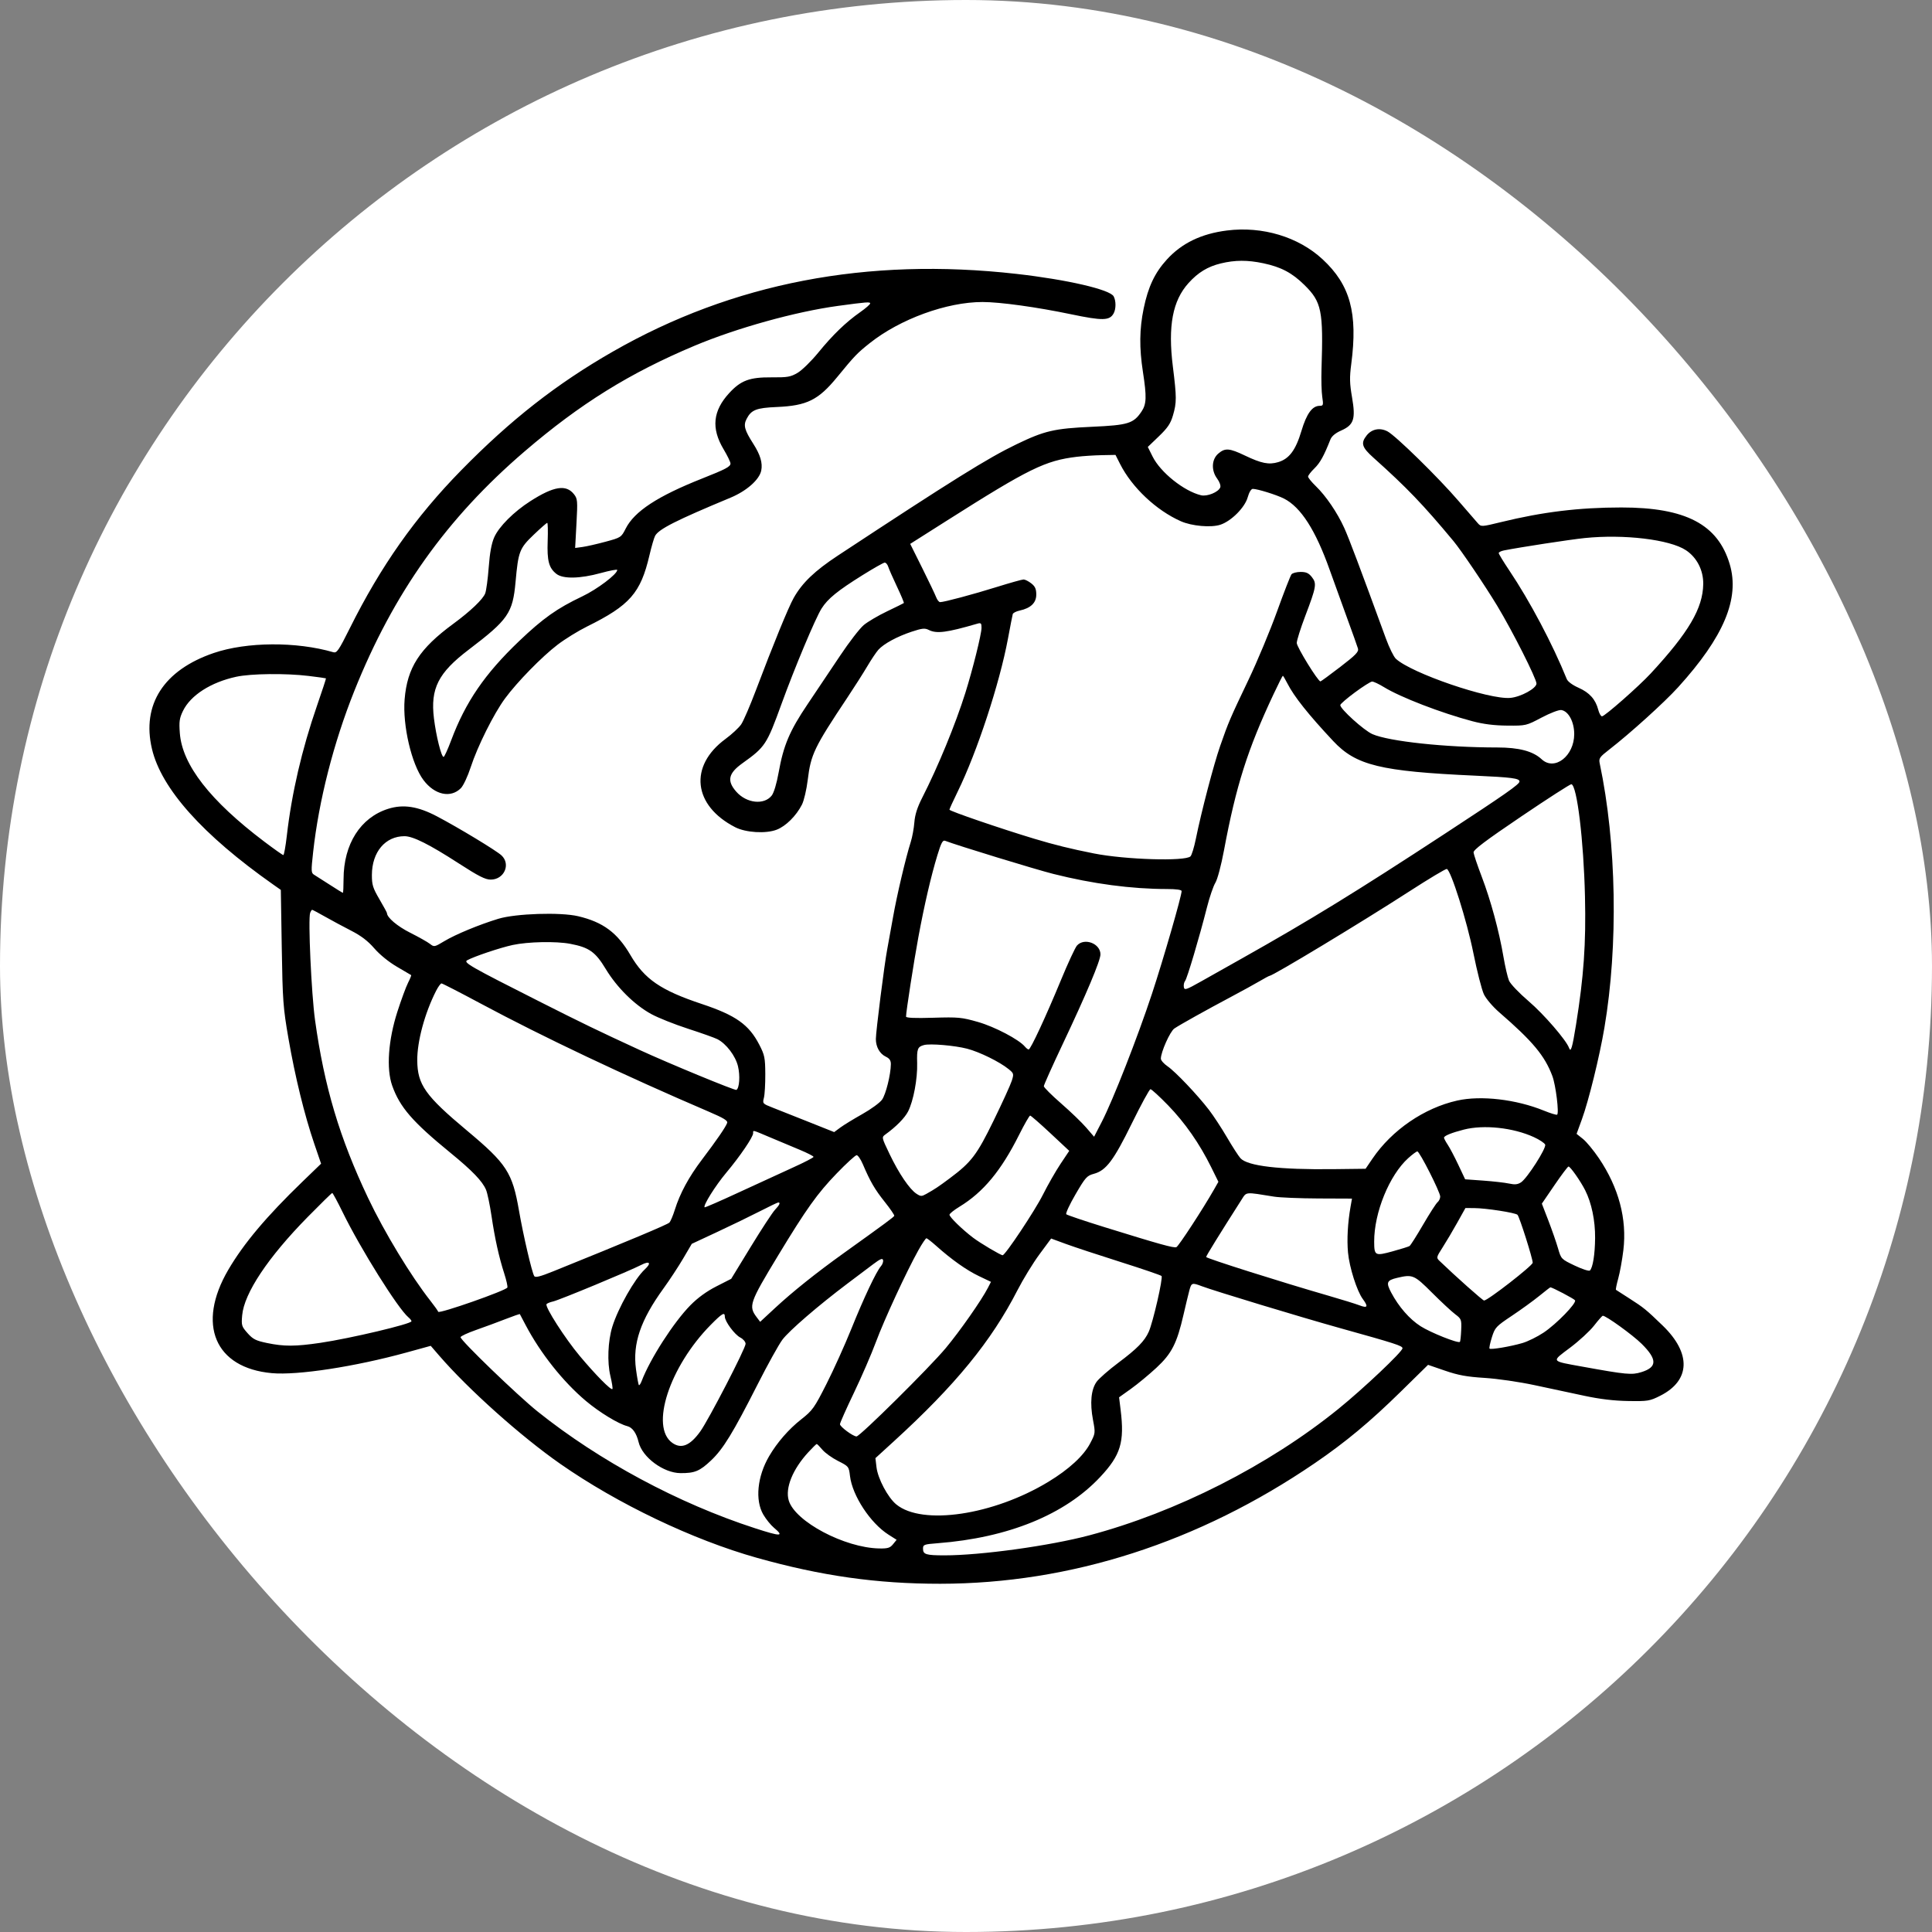<svg xmlns="http://www.w3.org/2000/svg" version="1.1" xmlns:xlink="http://www.w3.org/1999/xlink" width="1000" height="1000"><rect width="100%" height="100%" fill="#808080" stroke="none"/><g clip-path="url(#SvgjsClipPath1394)"><rect width="1000" height="1000" fill="#ffffff"></rect><g transform="matrix(0.977,0,0,0.977,0,0)"><svg xmlns="http://www.w3.org/2000/svg" version="1.1" xmlns:xlink="http://www.w3.org/1999/xlink" width="1024" height="1024"><svg xmlns="http://www.w3.org/2000/svg" width="1024" height="1024" viewBox="0 0 1024 1024" version="1.1">
	<path d="M 649.999 122.116 C 636.430 123.828, 626.120 128.806, 618.205 137.466 C 611.808 144.465, 608.273 151.924, 605.898 163.432 C 603.650 174.324, 603.532 184.234, 605.500 197 C 607.552 210.316, 607.417 214.085, 604.747 218.048 C 600.490 224.364, 597.679 225.231, 578.636 226.097 C 558.486 227.014, 553.467 228.175, 538.500 235.382 C 523.402 242.652, 504.644 254.341, 443.942 294.303 C 431.614 302.419, 424.994 308.762, 420.478 316.785 C 417.664 321.784, 409.671 341.315, 400.450 365.725 C 397.380 373.851, 393.886 381.956, 392.684 383.734 C 391.483 385.513, 387.724 389.010, 384.331 391.505 C 364.848 405.830, 367.168 426.802, 389.500 438.249 C 395.117 441.129, 405.699 441.769, 411.440 439.576 C 416.281 437.727, 421.813 432.247, 424.853 426.287 C 425.920 424.196, 427.301 418.306, 427.923 413.198 C 429.571 399.638, 431.330 395.988, 448.969 369.500 C 452.631 364, 457.357 356.575, 459.469 353 C 461.582 349.425, 464.230 345.476, 465.353 344.225 C 468.207 341.046, 475.332 337.187, 483.044 334.643 C 488.549 332.827, 489.978 332.682, 492.044 333.728 C 496.202 335.832, 501.512 335.149, 517.750 330.422 C 519.713 329.850, 519.999 330.132, 519.992 332.633 C 519.984 335.939, 515.315 354.716, 511.434 367.058 C 506.159 383.828, 496.941 406.225, 488.536 422.693 C 485.963 427.735, 484.728 431.624, 484.410 435.693 C 484.160 438.887, 483.309 443.525, 482.519 446 C 479.850 454.358, 475.124 474.430, 473.099 486 C 471.993 492.325, 470.608 499.975, 470.021 503 C 468.587 510.401, 463.996 546.685, 464.015 550.477 C 464.035 554.672, 466.061 558.262, 469.279 559.805 C 471.264 560.756, 471.990 561.838, 471.963 563.805 C 471.887 569.376, 469.302 579.768, 467.287 582.597 C 466.138 584.211, 461.441 587.641, 456.849 590.221 C 452.257 592.800, 447.023 596.002, 445.217 597.336 L 441.933 599.762 428.217 594.293 C 420.673 591.284, 412.117 587.893, 409.205 586.755 C 404.037 584.737, 403.929 584.614, 404.705 581.594 C 405.142 579.892, 405.473 574.225, 405.439 569 C 405.384 560.398, 405.086 558.933, 402.280 553.500 C 396.753 542.800, 389.844 537.904, 371.776 531.885 C 350.025 524.640, 341.451 518.758, 333.973 505.954 C 327.074 494.141, 319.452 488.486, 306.259 485.389 C 296.885 483.189, 273.226 483.958, 264 486.762 C 253.924 489.825, 241.288 495.057, 235.397 498.604 C 230.182 501.744, 229.990 501.781, 227.774 500.044 C 226.523 499.064, 221.830 496.420, 217.344 494.167 C 210.490 490.726, 205 486.074, 205 483.707 C 205 483.440, 203.200 480.142, 201 476.377 C 197.521 470.424, 197.003 468.748, 197.022 463.516 C 197.066 451.370, 204.123 442.998, 214.315 443.001 C 218.800 443.002, 227.483 447.355, 242.966 457.366 C 253.555 464.212, 257.079 466, 259.986 466 C 267.079 466, 270.700 457.885, 265.702 453.190 C 262.989 450.641, 242.896 438.484, 231.460 432.472 C 221.373 427.169, 213.654 425.979, 205.659 428.494 C 190.971 433.114, 182.042 447.181, 182.012 465.750 C 182.005 469.738, 181.842 473, 181.648 473 C 181.455 473, 178.348 471.087, 174.744 468.750 C 171.139 466.413, 167.401 464.027, 166.436 463.448 C 164.813 462.475, 164.772 461.576, 165.892 451.448 C 168.918 424.077, 176.703 393.592, 187.675 366.147 C 208.429 314.238, 236.683 274.492, 278 239.085 C 307.400 213.891, 333.580 197.618, 367.972 183.163 C 390.318 173.771, 421.538 165.101, 444 162.050 C 459.155 159.992, 461 159.851, 461 160.752 C 461 161.255, 458.637 163.324, 455.750 165.349 C 448.148 170.679, 441.224 177.357, 433.539 186.770 C 429.826 191.319, 424.887 196.154, 422.564 197.515 C 418.830 199.703, 417.230 199.981, 408.750 199.913 C 397.111 199.820, 392.462 201.551, 386.292 208.278 C 377.661 217.686, 376.732 226.906, 383.304 237.939 C 385.337 241.351, 387 244.775, 387 245.546 C 387 247.229, 384.495 248.558, 372 253.506 C 348.409 262.848, 336.116 270.891, 331.497 280.005 C 329.122 284.692, 328.977 284.787, 320.795 287.001 C 316.233 288.236, 310.745 289.484, 308.601 289.774 L 304.702 290.303 305.405 277.356 C 306.062 265.281, 305.973 264.235, 304.085 261.835 C 299.912 256.530, 293.402 257.560, 281 265.485 C 272.213 271.101, 264.343 278.971, 261.826 284.660 C 260.406 287.871, 259.486 292.880, 258.917 300.500 C 258.460 306.630, 257.622 312.864, 257.056 314.354 C 255.866 317.483, 249.250 323.794, 240.150 330.478 C 222.208 343.658, 215.737 353.700, 214.360 370.500 C 213.228 384.311, 218.052 404.939, 224.370 413.303 C 230.296 421.148, 238.751 422.976, 244.148 417.579 C 245.463 416.264, 247.787 411.318, 249.362 406.482 C 252.962 395.427, 261.592 378.132, 267.541 370.051 C 274.002 361.275, 287.001 347.976, 295.387 341.562 C 299.299 338.570, 306.325 334.231, 311 331.919 C 333.684 320.703, 339.385 314.195, 344.072 294.163 C 345.145 289.578, 346.487 284.959, 347.054 283.899 C 348.966 280.326, 358.193 275.654, 387 263.671 C 395.526 260.124, 402.326 254.119, 403.294 249.281 C 404.095 245.275, 402.811 240.941, 399.106 235.153 C 394.420 227.832, 393.754 225.377, 395.524 221.953 C 398.019 217.128, 400.641 216.091, 411.535 215.624 C 427.522 214.938, 433.544 211.952, 443.537 199.755 C 452.756 188.503, 454.074 187.129, 460.709 181.841 C 476.752 169.056, 501.551 160, 520.519 160 C 529.774 160, 549.314 162.702, 567.383 166.482 C 584.227 170.004, 587.902 169.920, 590.021 165.961 C 591.280 163.609, 591.274 159.381, 590.010 157.018 C 588.071 153.395, 565.329 148.133, 538.500 145.100 C 459.452 136.163, 388.185 149.881, 324.694 186.256 C 294.952 203.296, 270.563 222.383, 244.335 249.148 C 220.028 273.953, 201.763 299.852, 185.325 332.825 C 179.444 344.621, 178.442 346.080, 176.591 345.540 C 157.024 339.833, 130.689 340.005, 113.239 345.953 C 86.755 354.981, 74.968 373.273, 80.504 396.754 C 85.467 417.804, 107.366 442.318, 144.639 468.548 L 148.777 471.461 149.270 501.980 C 149.728 530.255, 149.989 533.803, 152.831 550.217 C 156.345 570.513, 161.328 590.826, 166.515 606 L 170.105 616.500 160.266 626 C 141.151 644.456, 129.067 658.819, 120.913 672.771 C 104.065 701.603, 113.823 724.719, 144 727.467 C 157.639 728.708, 187.984 724.059, 215.348 716.534 L 228.196 713.001 232.733 718.251 C 248.217 736.164, 276.030 761.017, 296.844 775.539 C 327.201 796.719, 367.056 815.762, 401 825.306 C 435.108 834.895, 464.619 839.073, 498.111 839.052 C 567.117 839.010, 635.064 817.141, 696.500 775.202 C 712.854 764.038, 725.814 753.260, 742.031 737.338 L 756.563 723.072 765.531 726.154 C 772.589 728.580, 777.056 729.396, 786.500 729.986 C 793.274 730.409, 804.815 732.085, 813 733.835 C 820.975 735.539, 832.900 738.087, 839.500 739.496 C 847.637 741.233, 855.067 742.115, 862.583 742.235 C 873.046 742.402, 873.994 742.246, 879.539 739.456 C 895.576 731.385, 896.103 717.012, 880.901 702.310 C 872.116 693.815, 870.812 692.752, 863.179 687.873 C 859.506 685.525, 856.325 683.480, 856.111 683.329 C 855.896 683.178, 856.443 680.455, 857.325 677.277 C 858.208 674.100, 859.425 667.369, 860.030 662.320 C 862.007 645.831, 857.583 629.183, 847.094 613.640 C 844.288 609.482, 840.475 604.869, 838.621 603.389 L 835.250 600.699 838.058 593.005 C 841.662 583.129, 847.383 559.863, 849.986 544.500 C 857.384 500.825, 856.430 446.699, 847.517 404.500 C 846.936 401.753, 847.367 401.124, 852.619 397.052 C 863.686 388.472, 881.760 372.115, 889.040 364.091 C 913.259 337.399, 921.776 317.109, 916.391 298.932 C 910.128 277.792, 893.037 268.839, 858.963 268.848 C 836.530 268.855, 817.265 271.201, 795.113 276.626 C 785.055 279.089, 784.672 279.111, 783.047 277.335 C 782.124 276.326, 777.511 271, 772.795 265.500 C 762.162 253.097, 739.345 230.747, 735.050 228.526 C 731.003 226.433, 726.709 227.283, 724.012 230.712 C 720.809 234.784, 721.480 236.975, 727.616 242.470 C 745.328 258.333, 753.898 267.261, 770.020 286.645 C 774.144 291.603, 786.723 310.215, 793.205 320.948 C 801.251 334.271, 814 359.524, 814 362.138 C 814 364.685, 805.708 369.231, 800.144 369.734 C 788.896 370.751, 747.656 356.636, 739.470 348.967 C 738.354 347.921, 735.996 343.113, 734.230 338.282 C 720.383 300.399, 714.656 285.198, 712.142 279.652 C 708.489 271.597, 702.425 262.687, 697.097 257.547 C 694.844 255.373, 693 253.099, 693 252.493 C 693 251.888, 694.510 249.929, 696.355 248.140 C 699.346 245.242, 701.392 241.546, 704.835 232.820 C 705.526 231.071, 707.485 229.437, 710.480 228.112 C 717.263 225.112, 718.278 222.028, 716.286 210.480 C 715.012 203.095, 714.938 199.971, 715.869 192.887 C 719.418 165.868, 715.328 150.928, 700.663 137.347 C 687.839 125.470, 668.795 119.745, 649.999 122.116 M 646.776 139.554 C 639.834 141.237, 634.743 144.328, 629.674 149.939 C 621.211 159.307, 618.690 172.714, 621.358 194.164 C 623.403 210.600, 623.409 213.235, 621.416 220.068 C 620.156 224.388, 618.630 226.655, 613.960 231.141 L 608.087 236.782 610.616 241.857 C 614.810 250.272, 627.229 260.203, 636.288 262.386 C 639.523 263.165, 645.510 260.719, 646.466 258.227 C 646.824 257.295, 646.127 255.315, 644.822 253.555 C 641.604 249.216, 641.873 243.366, 645.433 240.304 C 649.013 237.225, 651.281 237.390, 659.528 241.332 C 668.308 245.529, 672.241 246.308, 677.178 244.828 C 683.002 243.084, 686.441 238.463, 689.478 228.302 C 692.227 219.108, 695.220 215, 699.169 215 C 701.059 215, 701.168 214.611, 700.507 210.250 C 700.111 207.638, 699.934 201, 700.113 195.500 C 701.119 164.565, 700.189 159.979, 691.090 151.010 C 684.541 144.555, 678.717 141.471, 669.312 139.478 C 660.965 137.710, 654.293 137.732, 646.776 139.554 M 570.500 241.995 C 553.741 244.011, 545.125 248.239, 501.855 275.680 L 482.210 288.138 488.576 300.927 C 492.077 307.961, 495.394 314.905, 495.946 316.358 C 496.498 317.811, 497.449 319, 498.059 319 C 500.170 319, 515.560 314.884, 528.153 310.951 C 535.113 308.778, 541.464 307, 542.268 307 C 543.072 307, 544.916 307.933, 546.365 309.073 C 548.398 310.672, 549 312.026, 549 315.004 C 549 319.378, 546.065 322.196, 540.182 323.470 C 538.358 323.865, 536.718 324.709, 536.538 325.344 C 536.359 325.980, 535.204 331.900, 533.972 338.500 C 529.567 362.098, 517.592 398.527, 507.423 419.265 C 504.990 424.226, 503 428.586, 503 428.952 C 503 429.690, 530.086 438.971, 548 444.371 C 558.699 447.596, 567.222 449.697, 579.500 452.135 C 596.160 455.443, 627.952 456.406, 630.698 453.686 C 631.357 453.034, 632.627 448.900, 633.520 444.500 C 636.466 429.988, 642.996 405.042, 646.429 395.190 C 650.826 382.568, 651.628 380.695, 661.504 360 C 666.097 350.375, 672.857 334.175, 676.527 324 C 680.196 313.825, 683.658 304.938, 684.221 304.250 C 684.784 303.563, 686.957 303, 689.050 303 C 692.001 303, 693.336 303.611, 694.997 305.723 C 697.677 309.131, 697.388 310.837, 691.499 326.347 C 689.024 332.863, 687 339.293, 687 340.636 C 687 342.768, 698.234 361, 699.548 361 C 699.821 361, 704.540 357.547, 710.034 353.326 C 718.327 346.956, 719.922 345.300, 719.423 343.576 C 719.093 342.434, 716.432 334.975, 713.511 327 C 710.590 319.025, 706.526 307.775, 704.480 302 C 696.992 280.864, 689.163 268.647, 680.209 264.126 C 676.272 262.138, 666.180 259, 663.726 259 C 662.843 259, 661.761 260.781, 661.006 263.479 C 659.494 268.880, 652.310 276.082, 646.536 277.988 C 641.605 279.615, 631.415 278.720, 625.602 276.148 C 612.565 270.381, 599.729 258.293, 593.418 245.838 L 590.966 241 583.733 241.137 C 579.755 241.212, 573.800 241.598, 570.500 241.995 M 282.763 283.285 C 275.210 290.510, 274.596 292.100, 273.140 308.207 C 271.637 324.822, 269.269 328.253, 248.289 344.208 C 232.156 356.477, 227.964 364.775, 229.901 380.610 C 231.037 389.897, 233.813 401, 234.999 401 C 235.404 401, 237.209 397.063, 239.010 392.250 C 246.624 371.911, 256.856 356.972, 275.071 339.599 C 287.701 327.551, 295.119 322.300, 308.462 315.961 C 316.372 312.203, 327 304.175, 327 301.958 C 327 301.535, 323.066 302.272, 318.257 303.595 C 307.274 306.616, 298.267 306.785, 294.770 304.034 C 290.765 300.883, 289.767 297.106, 290.152 286.555 C 290.343 281.299, 290.237 276.999, 289.916 276.999 C 289.595 277, 286.376 279.828, 282.763 283.285 M 839.500 285.055 C 831.777 285.849, 805.281 289.913, 796.750 291.611 C 795.237 291.913, 794 292.544, 794 293.015 C 794 293.487, 796.510 297.613, 799.578 302.186 C 810.507 318.475, 822.499 341.134, 830.047 359.754 C 830.596 361.108, 833.102 362.955, 836.324 364.380 C 842.093 366.931, 845.302 370.526, 846.730 376.037 C 847.223 377.941, 848.116 379.500, 848.713 379.500 C 850.153 379.500, 868.212 363.612, 874.518 356.798 C 894.643 335.051, 902.140 322.302, 902.348 309.468 C 902.466 302.152, 898.991 295.346, 893.171 291.495 C 884.581 285.810, 860.385 282.907, 839.500 285.055 M 457 304.676 C 443.720 312.963, 438.553 317.168, 435.260 322.367 C 432.018 327.485, 421.038 353.648, 414.009 373 C 406.197 394.509, 405.390 395.734, 393.353 404.339 C 385.858 409.698, 384.993 413.644, 390.050 419.404 C 395.475 425.583, 404.798 426.615, 408.835 421.483 C 409.994 420.009, 411.450 415.164, 412.505 409.270 C 415.086 394.842, 418.331 387.186, 427.842 373.084 C 432.511 366.163, 440.247 354.618, 445.035 347.430 C 449.823 340.241, 455.486 332.907, 457.620 331.131 C 459.754 329.355, 465.325 326.079, 470 323.852 C 474.675 321.624, 478.651 319.657, 478.836 319.481 C 479.021 319.305, 477.395 315.413, 475.224 310.831 C 473.052 306.249, 470.958 301.488, 470.570 300.250 C 470.183 299.012, 469.333 298.028, 468.683 298.062 C 468.032 298.096, 462.775 301.072, 457 304.676 M 125.131 358.541 C 111.687 361.458, 100.943 368.354, 96.931 376.642 C 95.062 380.504, 94.810 382.300, 95.275 388.448 C 96.542 405.206, 111.330 424.198, 139.965 445.845 C 145.171 449.780, 149.733 453, 150.103 453 C 150.473 453, 151.305 448.387, 151.953 442.750 C 154.540 420.242, 159.912 397.085, 167.920 373.933 C 170.654 366.027, 172.803 359.477, 172.696 359.378 C 172.588 359.279, 168.450 358.704, 163.500 358.102 C 151.427 356.631, 132.956 356.843, 125.131 358.541 M 674.685 367.815 C 660.942 397.031, 654.855 416.213, 648.446 450.500 C 646.950 458.501, 644.991 465.864, 643.873 467.684 C 642.798 469.436, 640.799 475.286, 639.430 480.684 C 635.413 496.531, 628.918 518.394, 627.842 519.691 C 627.294 520.350, 626.994 521.794, 627.173 522.899 C 627.472 524.737, 628.265 524.477, 636.500 519.839 C 641.450 517.050, 651.125 511.605, 658 507.737 C 694.121 487.414, 718.536 472.410, 765.500 441.672 C 797.840 420.504, 805 415.493, 805 414.023 C 805 412.351, 800.962 411.820, 781.500 410.934 C 731.250 408.644, 718.413 405.512, 706.301 392.584 C 693.163 378.562, 685.601 369.059, 682.063 362.124 C 680.906 359.856, 679.811 358, 679.631 358 C 679.450 358, 677.224 362.417, 674.685 367.815 M 717.812 366.827 C 713.584 369.947, 710.096 372.963, 710.062 373.529 C 709.942 375.522, 722.556 386.937, 727.077 388.926 C 735.839 392.782, 765.876 395.994, 793.213 395.998 C 804.752 396, 812.158 397.965, 816.742 402.242 C 823.568 408.610, 833.988 400.551, 833.996 388.898 C 834.001 382.425, 830.930 376.716, 827.151 376.172 C 825.863 375.987, 821.310 377.726, 816.686 380.171 C 808.556 384.467, 808.431 384.497, 798.500 384.413 C 791.545 384.355, 785.914 383.645, 780.009 382.082 C 763.511 377.715, 741.898 369.380, 733.209 364.034 C 730.498 362.365, 727.654 361.034, 726.889 361.077 C 726.125 361.119, 722.040 363.706, 717.812 366.827 M 806 432.508 C 786.938 445.400, 780.541 450.227, 780.664 451.627 C 780.755 452.657, 782.712 458.450, 785.015 464.500 C 789.797 477.065, 794.174 493.216, 796.515 506.931 C 797.400 512.118, 798.715 517.775, 799.436 519.502 C 800.171 521.261, 804.786 526.096, 809.931 530.496 C 817.890 537.302, 829.800 551.082, 831.250 555.162 C 832.189 557.801, 832.974 555.201, 834.941 542.945 C 839.064 517.255, 840.273 499.983, 839.695 475 C 839.009 445.291, 835.474 416.064, 832.495 415.462 C 831.948 415.352, 820.025 423.022, 806 432.508 M 496.585 453.165 C 493.211 464.276, 489.692 479.452, 486.535 496.500 C 484.154 509.356, 480.008 536.052, 480.002 538.560 C 480.001 539.278, 484.648 539.481, 494.401 539.187 C 507.747 538.786, 509.486 538.950, 518.151 541.433 C 527.018 543.974, 539.870 550.729, 542.991 554.489 C 543.681 555.320, 544.572 556, 544.972 556 C 545.985 556, 554.085 538.580, 562.101 519.164 C 565.811 510.179, 569.625 501.967, 570.578 500.914 C 574.467 496.617, 583 499.839, 583 505.605 C 583 508.926, 575.631 526.440, 562.962 553.228 C 557.483 564.814, 553 574.813, 553 575.449 C 553 576.084, 557.106 580.181, 562.124 584.552 C 567.143 588.923, 573.135 594.688, 575.439 597.363 L 579.630 602.226 583.691 594.363 C 589.595 582.931, 602.672 549.565, 610.289 526.500 C 616.331 508.203, 626 474.719, 626 472.093 C 626 471.397, 623.183 470.996, 618.250 470.990 C 599.337 470.965, 578.974 468.257, 558 462.978 C 548.737 460.646, 507.186 447.927, 500.693 445.436 C 499.438 444.954, 498.599 446.533, 496.585 453.165 M 746.500 472.336 C 721.476 488.509, 674.306 517, 672.553 517 C 672.297 517, 669.931 518.269, 667.294 519.820 C 664.657 521.370, 658 525.030, 652.500 527.951 C 639.045 535.099, 625.025 542.923, 622.145 544.891 C 619.885 546.435, 614.992 557.389, 615.007 560.872 C 615.011 561.767, 616.613 563.589, 618.567 564.920 C 622.690 567.728, 634.309 579.955, 640.496 587.994 C 642.846 591.049, 647.132 597.588, 650.019 602.524 C 652.906 607.461, 656.122 612.444, 657.165 613.598 C 660.921 617.751, 677.808 619.736, 706.479 619.396 L 723.458 619.194 727.158 613.762 C 737.441 598.664, 754.480 586.998, 772 583.060 C 784.552 580.239, 803.179 582.400, 817.908 588.384 C 821.397 589.802, 824.557 590.774, 824.929 590.544 C 826.067 589.840, 824.233 574.904, 822.413 570.058 C 818.366 559.281, 812.035 551.689, 794.235 536.268 C 790.881 533.362, 787.286 529.138, 786.150 526.768 C 785.024 524.420, 782.521 514.625, 780.587 505 C 777.144 487.870, 768.669 461.011, 766.500 460.357 C 765.950 460.191, 756.950 465.582, 746.500 472.336 M 164.318 483.613 C 163.148 486.663, 164.964 526.517, 166.911 540.500 C 171.820 575.761, 179.889 602.806, 195.004 634.656 C 203.636 652.846, 217.701 676.041, 228.092 689.223 C 230.140 691.821, 231.969 694.399, 232.158 694.953 C 232.576 696.185, 268.280 683.659, 268.801 682.098 C 269.004 681.488, 268.265 678.180, 267.159 674.745 C 264.318 665.922, 262.171 656.214, 260.365 644.023 C 259.508 638.236, 258.219 632.087, 257.501 630.360 C 255.611 625.818, 250.222 620.211, 238.695 610.792 C 218.506 594.296, 211.836 586.605, 207.770 575.133 C 204.614 566.229, 205.682 551.054, 210.524 536 C 212.558 529.675, 215.104 522.769, 216.181 520.653 C 217.258 518.537, 217.996 516.710, 217.820 516.593 C 217.644 516.476, 214.259 514.488, 210.299 512.174 C 205.987 509.656, 201.172 505.744, 198.299 502.425 C 194.896 498.495, 191.318 495.764, 186 493.042 C 181.875 490.930, 175.644 487.582, 172.154 485.601 C 168.664 483.621, 165.612 482, 165.373 482 C 165.133 482, 164.659 482.726, 164.318 483.613 M 271.627 500.637 C 265.034 502.051, 251.075 506.740, 247.497 508.742 C 245.376 509.929, 249.176 512.099, 285.500 530.446 C 308.877 542.254, 316.745 546.058, 339 556.315 C 354.349 563.388, 389.420 577.859, 390.138 577.415 C 391.740 576.425, 392.174 569.893, 390.971 564.881 C 389.655 559.395, 384.768 552.963, 380.075 550.542 C 378.659 549.811, 371.650 547.318, 364.500 545.002 C 357.350 542.685, 348.575 539.183, 345 537.219 C 336.082 532.320, 326.833 523.157, 320.913 513.356 C 315.427 504.273, 312.097 501.915, 302.079 500.015 C 294.566 498.590, 279.761 498.893, 271.627 500.637 M 231.045 524.912 C 225.048 536.667, 220.972 551.725, 221.056 561.812 C 221.163 574.647, 225.306 580.495, 247.336 598.912 C 268.500 616.603, 271.454 621.155, 274.978 641.500 C 277.223 654.461, 281.781 674.027, 283.024 676.039 C 283.602 676.974, 286.108 676.347, 293.146 673.504 C 332.855 657.467, 353.667 648.735, 354.632 647.707 C 355.255 647.043, 356.538 644.025, 357.483 641 C 360.243 632.166, 364.899 623.566, 371.978 614.222 C 379.687 604.047, 384.432 597.140, 385.231 594.931 C 385.669 593.720, 383.480 592.368, 375.649 589.012 C 330.819 569.800, 287.435 549.236, 254.631 531.651 C 243.704 525.793, 234.375 521, 233.902 521 C 233.428 521, 232.142 522.761, 231.045 524.912 M 489.500 553.650 C 486.098 554.576, 485.683 555.675, 485.894 563.205 C 486.126 571.538, 483.924 583.268, 481.082 588.840 C 479.333 592.268, 474.734 596.933, 469.094 601 C 467.022 602.494, 467.030 602.533, 471.330 611.501 C 476.224 621.708, 481.868 630.028, 485.523 632.423 C 487.769 633.895, 488.265 633.903, 490.752 632.512 C 495.270 629.984, 497.180 628.710, 503.276 624.156 C 514.642 615.666, 517.550 611.830, 526.451 593.574 C 531.030 584.184, 535.330 574.759, 536.005 572.631 C 537.183 568.921, 537.115 568.665, 534.367 566.418 C 529.644 562.557, 518.906 557.275, 512.334 555.580 C 505.675 553.861, 492.739 552.768, 489.500 553.650 M 599.657 595.096 C 589.966 614.838, 585.986 620.124, 579.500 621.867 C 575.828 622.854, 575.033 623.744, 569.803 632.721 C 566.670 638.100, 564.462 642.857, 564.897 643.294 C 565.332 643.731, 574.421 646.797, 585.094 650.107 C 614.564 659.247, 621.850 661.274, 623.234 660.716 C 624.389 660.250, 637.339 640.420, 643.098 630.299 L 645.488 626.099 641.636 618.299 C 635.499 605.875, 627.760 594.774, 618.809 585.557 C 614.238 580.851, 610.049 577.018, 609.499 577.040 C 608.950 577.062, 604.520 585.187, 599.657 595.096 M 539.884 601.250 C 530.376 620.235, 520.916 631.630, 508.278 639.322 C 505.406 641.070, 503.044 642.969, 503.028 643.542 C 502.995 644.753, 509.721 651.307, 515.500 655.695 C 519.343 658.614, 530.106 665, 531.181 665 C 532.559 665, 548.283 641.381, 552.484 633 C 555.104 627.775, 559.321 620.396, 561.856 616.602 L 566.465 609.703 556.483 600.372 C 550.992 595.239, 546.167 591.031, 545.759 591.020 C 545.352 591.009, 542.708 595.612, 539.884 601.250 M 775.500 598.447 C 769.056 600.094, 764.998 601.748, 765.007 602.725 C 765.010 603.151, 765.912 604.850, 767.010 606.500 C 768.109 608.150, 770.629 612.938, 772.609 617.139 L 776.211 624.778 785.856 625.471 C 791.160 625.853, 797.300 626.555, 799.500 627.033 C 802.534 627.691, 804.059 627.535, 805.815 626.385 C 809.076 624.249, 819.313 608.257, 818.603 606.408 C 818.285 605.579, 815.582 603.782, 812.597 602.416 C 801.628 597.394, 786.119 595.735, 775.500 598.447 M 399 600.345 C 399 602.373, 392.089 612.538, 384.773 621.270 C 378.968 628.199, 372.385 638.718, 373.288 639.621 C 373.475 639.808, 381.698 636.219, 391.564 631.647 C 401.429 627.074, 414.337 621.143, 420.250 618.466 C 426.163 615.789, 431 613.281, 431 612.893 C 431 612.504, 427.738 610.828, 423.750 609.167 C 419.762 607.506, 412.689 604.539, 408.030 602.574 C 398.228 598.438, 399 598.628, 399 600.345 M 746.053 613.571 C 736.047 622.611, 727.965 642.435, 728.015 657.815 C 728.040 665.258, 728.478 665.488, 737.756 662.945 C 742.181 661.733, 746.232 660.461, 746.757 660.120 C 747.282 659.779, 750.510 654.690, 753.929 648.812 C 757.348 642.933, 760.788 637.591, 761.573 636.939 C 762.358 636.288, 763 634.928, 763 633.916 C 763 631.579, 752.073 610, 750.889 610 C 750.403 610, 748.227 611.607, 746.053 613.571 M 443.270 621.660 C 432.972 632.333, 427.221 640.391, 412.221 665.162 C 397.025 690.257, 396.441 691.955, 400.941 697.922 L 402.719 700.279 410.609 692.961 C 419.927 684.319, 432.480 674.289, 447 663.884 C 469.342 647.874, 473.509 644.796, 473.767 644.109 C 473.914 643.719, 471.630 640.383, 468.693 636.697 C 463.414 630.072, 461.051 626.007, 457.099 616.750 C 455.984 614.138, 454.513 612, 453.831 612 C 453.149 612, 448.396 616.347, 443.270 621.660 M 823.562 627.836 L 816.844 637.673 820.283 646.586 C 822.174 651.489, 824.475 658.100, 825.397 661.278 C 827.067 667.037, 827.096 667.068, 834.270 670.495 C 838.228 672.386, 841.847 673.553, 842.311 673.089 C 843.867 671.533, 844.979 664.573, 845.058 655.906 C 845.142 646.671, 843.186 637.262, 839.789 630.560 C 837.305 625.658, 831.928 618, 830.970 618 C 830.591 618, 827.257 622.426, 823.562 627.836 M 162.985 644.768 C 141.980 666.137, 129.324 685.138, 128.296 696.853 C 127.830 702.159, 128.002 702.728, 131.150 706.279 C 134.004 709.498, 135.536 710.273, 141.500 711.511 C 150.525 713.386, 156.463 713.365, 169.720 711.412 C 185.584 709.074, 218 701.395, 218 699.974 C 218 699.573, 217.279 698.647, 216.399 697.916 C 210.870 693.328, 190.975 661.544, 181.518 642.194 C 178.779 636.587, 176.304 632.008, 176.018 632.018 C 175.733 632.028, 169.868 637.766, 162.985 644.768 M 657.722 635.622 C 645.967 654.040, 639 665.318, 639 665.929 C 639 666.637, 678.700 679.205, 704 686.507 C 710.875 688.491, 718.188 690.760, 720.250 691.549 C 724.535 693.189, 725.004 692.277, 721.978 688.184 C 718.868 683.978, 714.876 671.419, 714.152 663.566 C 713.514 656.648, 714.010 647.733, 715.506 639.250 L 716.256 635 698.378 634.927 C 688.545 634.887, 678.025 634.453, 675 633.962 C 659.343 631.423, 660.472 631.315, 657.722 635.622 M 402.500 641.748 C 397.550 644.287, 387.425 649.198, 380 652.661 L 366.500 658.959 361.935 666.729 C 359.424 671.003, 354.763 678.100, 351.576 682.500 C 339.333 699.404, 335.103 711.790, 336.931 725.376 C 337.520 729.754, 338.214 733.548, 338.473 733.807 C 338.732 734.066, 339.400 733.078, 339.957 731.612 C 344.393 719.945, 356.905 700.494, 365.761 691.500 C 369.655 687.545, 374.346 684.136, 379.522 681.500 L 387.376 677.500 397.760 660.500 C 403.471 651.150, 409.237 642.350, 410.572 640.945 C 413.018 638.372, 413.635 636.944, 412.250 637.066 C 411.837 637.103, 407.450 639.210, 402.500 641.748 M 772.033 647.750 C 769.656 652.013, 766.158 657.920, 764.260 660.877 C 760.916 666.091, 760.867 666.309, 762.655 668.031 C 771.169 676.228, 785.531 689, 786.234 689 C 788.201 689, 812 670.497, 812 668.968 C 812 666.716, 805.022 644.715, 803.952 643.594 C 802.894 642.485, 787.209 640.051, 780.928 640.022 L 776.357 640 772.033 647.750 M 486.551 662.343 C 480.263 673.586, 468.423 699.177, 464.039 711 C 461.693 717.325, 456.450 729.429, 452.387 737.899 C 448.324 746.368, 445 753.845, 445 754.513 C 445 755.864, 451.944 761, 453.771 761 C 455.579 761, 492.356 724.597, 500.992 714.258 C 508.485 705.288, 520.022 688.803, 523.358 682.301 L 524.999 679.102 518.585 676.040 C 512.068 672.930, 504.129 667.309, 496 660.050 C 493.525 657.840, 491.185 656.024, 490.799 656.016 C 490.413 656.007, 488.502 658.854, 486.551 662.343 M 550.685 664.520 C 547.283 669.122, 542.025 677.711, 539 683.605 C 525.157 710.578, 506.154 733.807, 473.641 763.500 L 463.786 772.500 464.349 777.278 C 465.067 783.369, 470.347 793.316, 474.818 797.001 C 488.553 808.323, 526.219 802.730, 555.416 785.034 C 566.274 778.453, 574.096 771.259, 577.535 764.691 C 580.344 759.325, 580.359 759.201, 579.048 752.252 C 577.358 743.298, 578.027 736.175, 580.943 732.081 C 582.186 730.334, 587.407 725.760, 592.544 721.916 C 602.424 714.522, 606.388 710.475, 608.595 705.529 C 610.875 700.418, 616.268 676.866, 615.357 675.996 C 614.886 675.547, 605.050 672.190, 593.500 668.536 C 581.950 664.883, 568.983 660.602, 564.685 659.023 L 556.870 656.151 550.685 664.520 M 462.500 669.825 C 459.750 671.892, 453.675 676.467, 449 679.990 C 433.372 691.768, 417.988 705.045, 414.464 709.796 C 412.546 712.383, 406.672 722.983, 401.410 733.351 C 388.279 759.228, 383.133 767.639, 376.715 773.708 C 370.709 779.388, 368.054 780.490, 360.500 780.436 C 351.498 780.372, 340.241 772.031, 338.318 764 C 337.171 759.209, 335.057 756.231, 332.314 755.543 C 327.651 754.372, 317.646 748.285, 310.444 742.236 C 298.351 732.079, 286.365 716.995, 278.472 702 C 276.879 698.975, 275.504 696.370, 275.415 696.210 C 275.326 696.051, 271.934 697.218, 267.877 698.805 C 263.820 700.392, 256.788 702.990, 252.250 704.578 C 247.713 706.166, 244 707.898, 244 708.427 C 244 710.163, 274.276 739.367, 284.831 747.811 C 317.581 774.013, 359.398 796.466, 399.934 809.615 C 413.880 814.139, 415.636 814.089, 409.980 809.330 C 408.320 807.933, 405.813 804.831, 404.410 802.437 C 399.932 794.795, 401.184 782.187, 407.492 771.424 C 411.757 764.146, 417.871 757.135, 424.488 751.935 C 430.471 747.233, 431.410 745.916, 437.854 733.189 C 441.666 725.660, 447.594 712.525, 451.028 704 C 457.631 687.605, 464.241 673.610, 466.698 670.824 C 467.510 669.903, 468.023 668.455, 467.838 667.607 C 467.577 666.416, 466.362 666.920, 462.500 669.825 M 339.726 670.125 C 333.484 673.346, 296.270 688.782, 293.033 689.493 C 291.378 689.856, 289.805 690.507, 289.538 690.939 C 288.645 692.383, 299.415 709.160, 307.153 718.381 C 315.583 728.425, 323.692 736.641, 324.439 735.895 C 324.703 735.630, 324.222 732.508, 323.371 728.957 C 321.616 721.639, 322.059 710.443, 324.404 702.858 C 327.456 692.985, 336.267 677.438, 341.621 672.476 C 345.250 669.112, 344.204 667.814, 339.726 670.125 M 740.157 676.995 C 734.676 678.291, 734.209 679.444, 737.018 684.752 C 741.013 692.298, 746.735 698.855, 752.602 702.608 C 757.906 706.002, 772.511 711.822, 773.426 710.907 C 773.675 710.658, 773.985 707.838, 774.114 704.639 C 774.339 699.073, 774.203 698.714, 770.925 696.251 C 769.041 694.836, 763.519 689.701, 758.653 684.839 C 749.192 675.387, 748.393 675.048, 740.157 676.995 M 630.073 683.750 C 629.521 685.813, 628.140 691.550, 627.004 696.500 C 623.515 711.707, 620.752 717.116, 612.630 724.641 C 608.709 728.275, 602.658 733.277, 599.185 735.758 L 592.870 740.269 593.685 746.884 C 595.801 764.055, 593.737 770.863, 582.906 782.442 C 564.202 802.436, 534.162 814.685, 496.750 817.572 C 489.495 818.132, 489 818.318, 489 820.478 C 489 823.516, 490.571 824, 500.442 824 C 519.649 824, 556.134 818.958, 577 813.419 C 623.227 801.150, 672.018 776.401, 709 746.463 C 722.248 735.739, 743.045 716.071, 743.018 714.292 C 742.998 712.981, 739.399 711.820, 709.710 703.546 C 689.384 697.881, 643.351 683.928, 636.730 681.425 C 631.473 679.438, 631.202 679.533, 630.073 683.750 M 815.469 686.569 C 812.384 689.081, 805.865 693.805, 800.982 697.066 C 792.532 702.709, 792.020 703.260, 790.373 708.485 C 789.421 711.505, 788.863 714.196, 789.133 714.466 C 789.802 715.135, 800.124 713.396, 806.517 711.538 C 809.392 710.702, 814.465 708.202, 817.791 705.981 C 824.586 701.443, 835.349 690.374, 834.423 688.876 C 833.933 688.083, 822.378 682, 821.362 682 C 821.206 682, 818.554 684.056, 815.469 686.569 M 376.600 701.815 C 354.643 724.042, 344.228 756.042, 356.217 764.439 C 360.980 767.776, 365.598 765.873, 371.002 758.348 C 375.442 752.165, 395 714.347, 395 711.945 C 395 710.879, 393.766 709.413, 392.176 708.591 C 389.161 707.032, 384 700.045, 384 697.521 C 384 694.945, 382.562 695.779, 376.600 701.815 M 844.477 702.324 C 842.264 705.171, 836.555 710.425, 831.791 714 C 821.741 721.540, 821.354 720.947, 838.340 724.024 C 861.695 728.256, 864.476 728.514, 869.592 726.925 C 878.005 724.312, 878.050 720.209, 869.754 711.966 C 865.007 707.249, 850.656 696.891, 849.122 697.074 C 848.780 697.115, 846.690 699.478, 844.477 702.324 M 428.279 769.313 C 419.947 778.352, 415.887 788.342, 417.864 794.940 C 421.210 806.108, 447.505 820.026, 465.863 820.346 C 470.343 820.424, 471.538 820.054, 473.120 818.100 L 475.014 815.761 470.725 813.040 C 461.118 806.948, 451.541 792.366, 450.308 781.952 C 449.717 776.961, 449.617 776.836, 443.987 773.994 C 440.841 772.405, 437.111 769.732, 435.698 768.053 C 434.285 766.374, 432.932 765, 432.692 765 C 432.451 765, 430.466 766.941, 428.279 769.313" stroke="none" fill="currentColor" fill-rule="evenodd"></path>
</svg></svg></g></g><defs><clipPath id="SvgjsClipPath1394"><rect width="1000" height="1000" x="0" y="0" rx="500" ry="500"></rect></clipPath></defs></svg>
